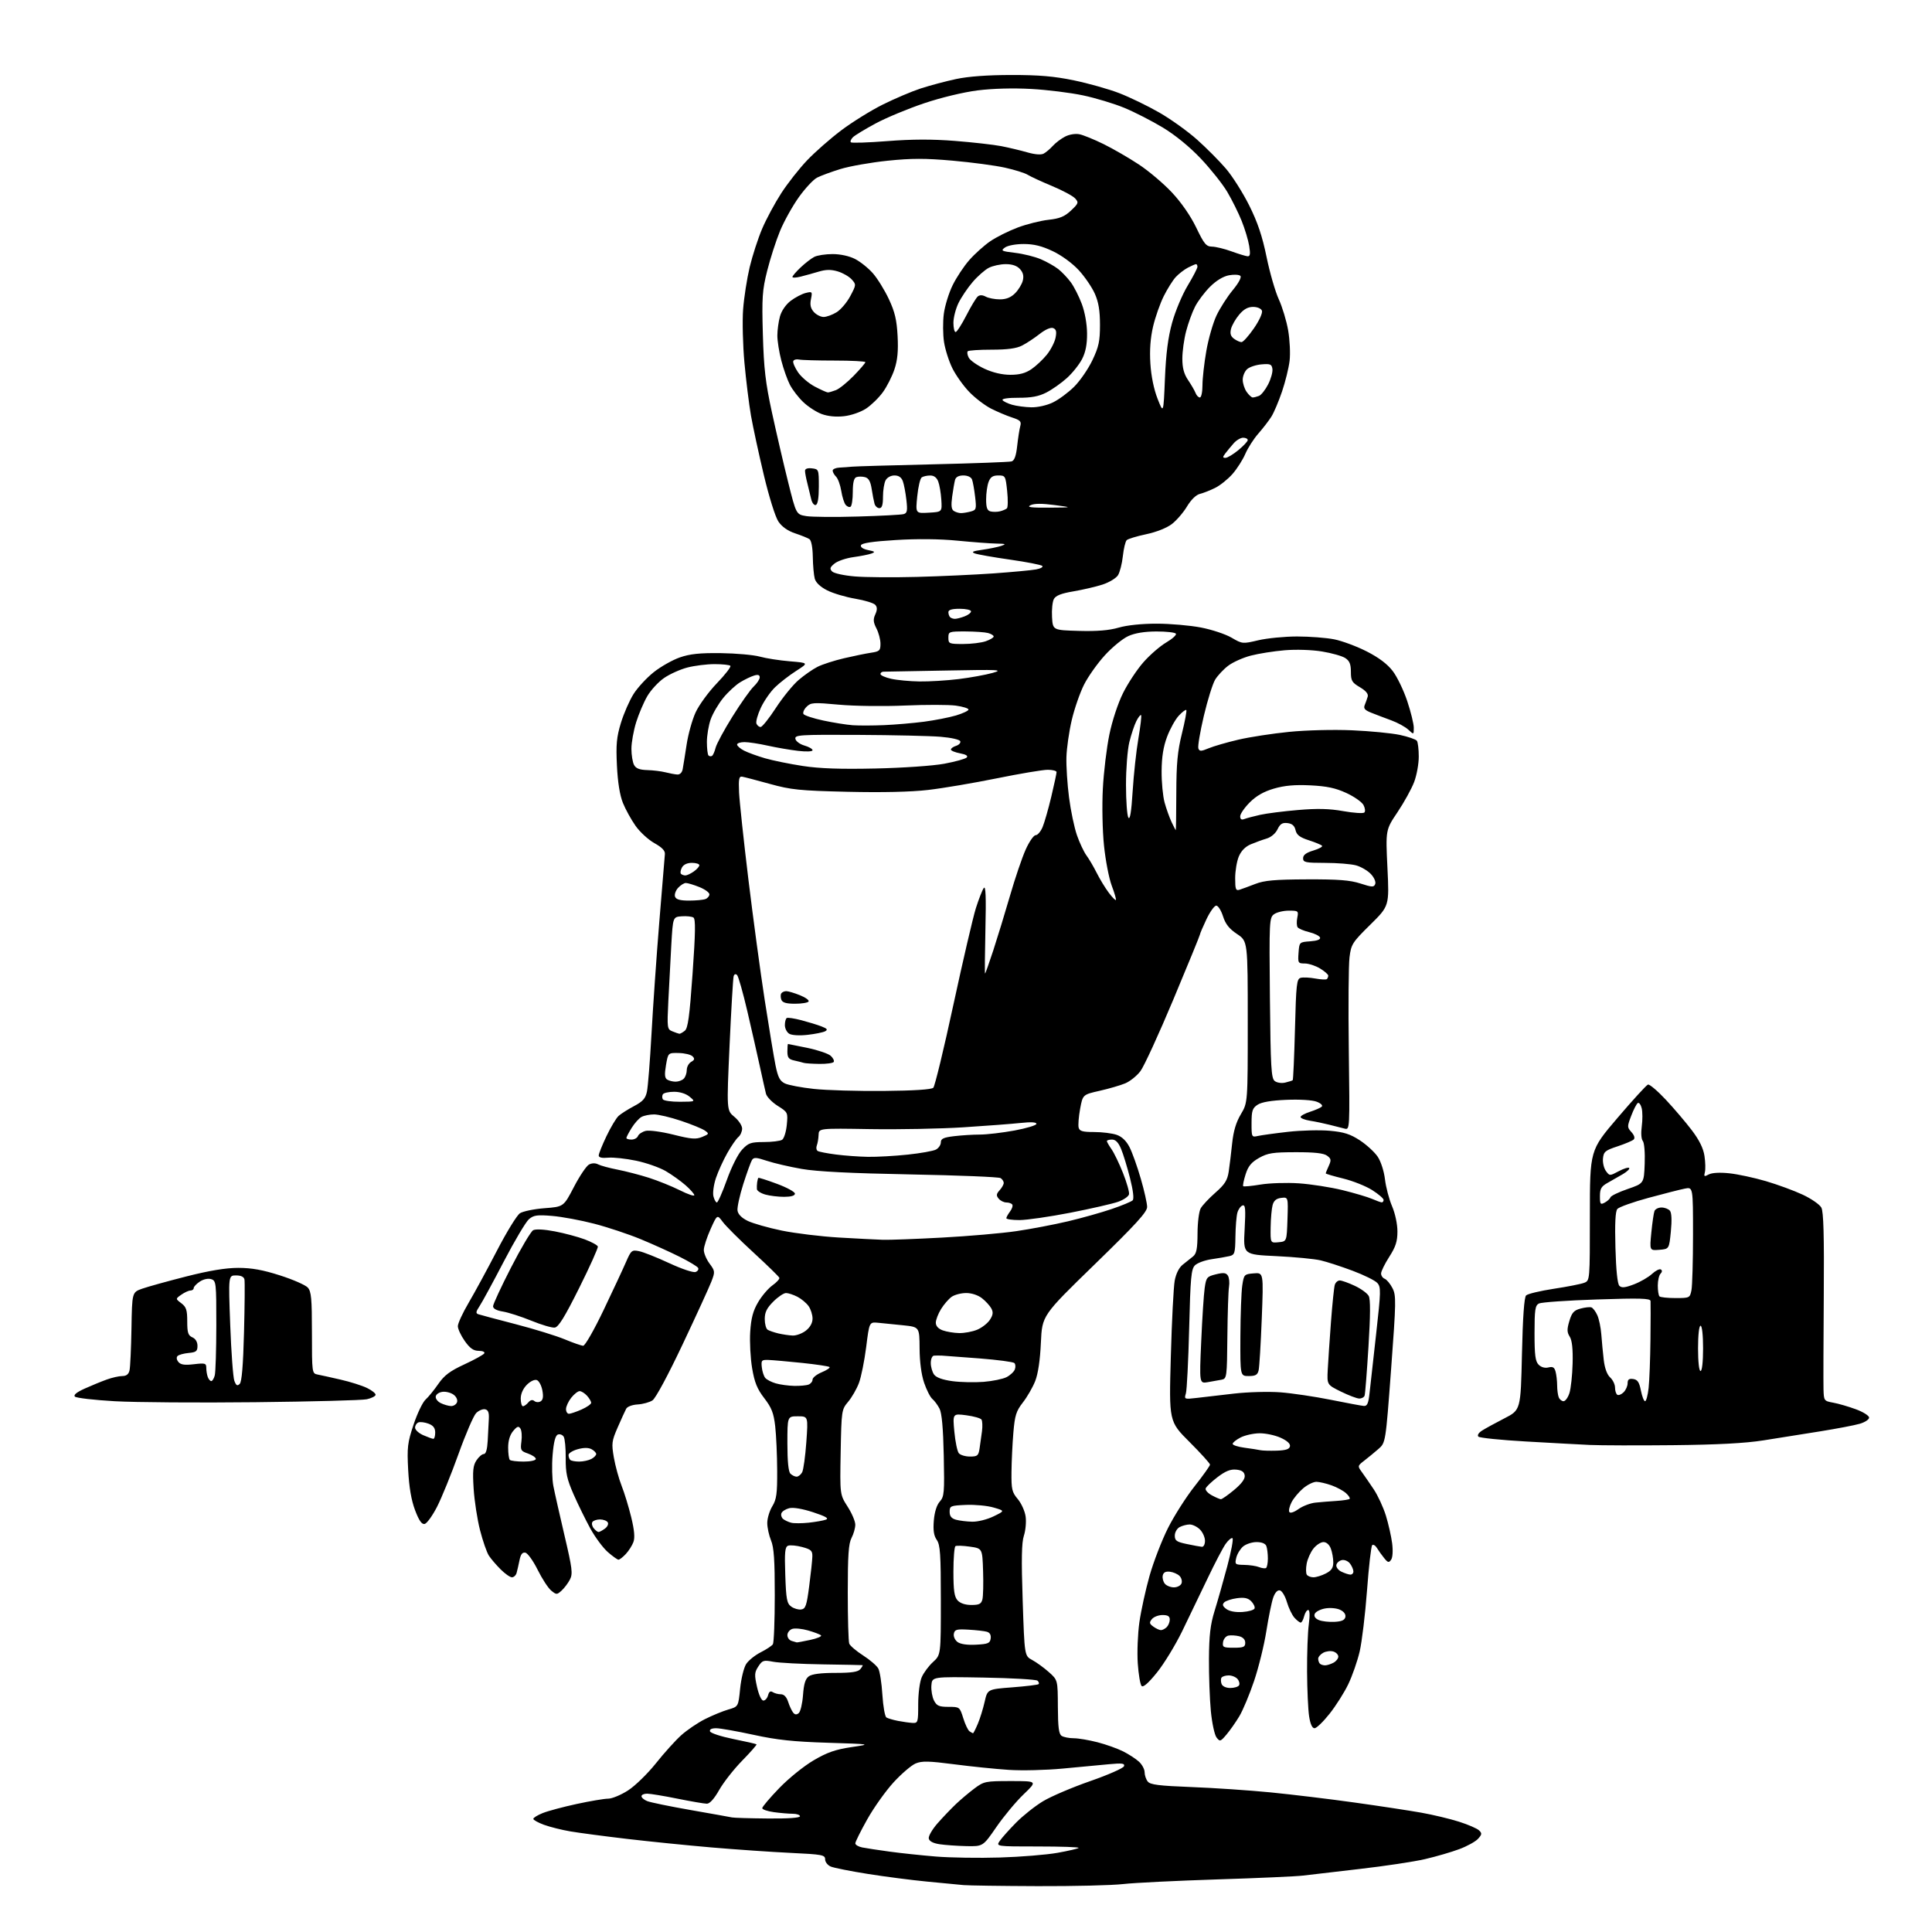 <?xml version="1.0" encoding="UTF-8" standalone="no"?>
<svg 
  version="1.1" 
  xmlns="http://www.w3.org/2000/svg" 
  xmlns:xlink="http://www.w3.org/1999/xlink" 
  xmlns:svg="http://www.w3.org/2000/svg"
  xmlns:rdf="http://www.w3.org/1999/02/22-rdf-syntax-ns#"
  xmlns:cc="http://creativecommons.org/ns#"
  xmlns:dc="http://purl.org/dc/elements/1.1/"
  viewBox="0 0 768 768"
  width="768"
  height="768"
>
<style>svg {background-color: white; }</style>"
<path stroke="none" fill="black" fill-rule="evenodd" d="M412.50,749.77C398.20,749.72 384.93,749.53 383.00,749.35C381.07,749.17 374.55,748.54 368.50,747.96C362.45,747.38 351.88,746.01 345.00,744.92C338.12,743.83 331.49,742.51 330.25,741.99C329.01,741.47 328.00,740.18 328.00,739.12C328.00,737.36 326.91,737.15 314.25,736.55C306.69,736.19 292.62,735.22 283.00,734.40C273.38,733.57 258.15,732.04 249.17,730.98C240.18,729.92 230.06,728.58 226.67,728.00C223.27,727.42 218.59,726.24 216.25,725.39C213.91,724.53 212.00,723.47 212.00,723.03C212.00,722.58 213.69,721.54 215.75,720.72C217.81,719.89 223.88,718.27 229.23,717.11C234.59,715.95 240.23,715.00 241.77,715.00C243.31,715.00 246.86,713.52 249.66,711.72C252.47,709.91 257.44,705.07 260.71,700.97C263.98,696.86 268.52,691.83 270.79,689.79C273.07,687.74 277.29,684.87 280.18,683.41C283.07,681.95 287.25,680.22 289.46,679.58C293.50,678.42 293.50,678.42 294.22,671.21C294.62,667.25 295.70,662.86 296.63,661.45C297.55,660.04 300.15,657.95 302.40,656.81C304.66,655.67 306.83,654.23 307.23,653.62C307.64,653.00 307.98,644.27 307.98,634.22C308.00,620.20 307.65,615.10 306.50,612.35C305.68,610.37 305.00,607.25 305.00,605.40C305.00,603.56 305.90,600.57 307.00,598.77C308.68,596.01 308.99,593.79 308.94,584.50C308.92,578.45 308.56,570.58 308.16,567.00C307.55,561.70 306.75,559.63 303.81,555.80C300.98,552.12 299.94,549.55 298.98,543.88C298.31,539.90 297.97,533.40 298.22,529.43C298.57,523.99 299.34,521.09 301.35,517.67C302.81,515.17 305.38,512.15 307.05,510.96C308.73,509.77 309.96,508.41 309.80,507.94C309.63,507.46 305.00,502.94 299.50,497.89C294.00,492.84 288.51,487.36 287.30,485.72C285.09,482.74 285.09,482.74 282.45,488.62C281.00,491.85 279.80,495.55 279.78,496.84C279.76,498.12 280.78,500.57 282.05,502.28C284.26,505.27 284.29,505.54 282.79,509.44C281.93,511.67 276.79,522.90 271.36,534.39C265.55,546.69 260.62,555.85 259.37,556.67C258.20,557.44 255.55,558.17 253.48,558.29C251.33,558.41 249.37,559.15 248.92,560.00C248.48,560.83 246.96,564.16 245.54,567.41C243.17,572.85 243.05,573.78 244.02,579.41C244.61,582.76 245.99,587.80 247.10,590.62C248.21,593.43 249.93,599.05 250.92,603.12C252.17,608.28 252.44,611.25 251.79,613.00C251.28,614.38 249.92,616.51 248.76,617.75C247.60,618.99 246.30,620.00 245.86,620.00C245.43,620.00 243.51,618.63 241.60,616.96C239.69,615.28 236.58,611.08 234.67,607.61C232.77,604.15 229.77,598.03 228.01,594.03C225.36,587.98 224.83,585.54 224.88,579.62C224.92,575.71 224.56,571.87 224.07,571.10C223.59,570.34 222.55,569.96 221.76,570.26C220.76,570.65 220.11,573.15 219.67,578.36C219.32,582.51 219.45,588.06 219.97,590.70C220.48,593.34 222.48,602.20 224.40,610.39C227.50,623.57 227.75,625.59 226.55,627.90C225.81,629.33 224.32,631.30 223.25,632.28C221.37,633.98 221.19,633.98 219.11,632.28C217.92,631.30 215.49,627.58 213.72,624.01C211.95,620.45 209.75,617.38 208.84,617.21C207.66,616.98 206.99,617.84 206.52,620.19C206.15,622.01 205.63,624.29 205.36,625.25C205.09,626.21 204.26,627.00 203.51,627.00C202.76,627.00 200.73,625.58 199.00,623.84C197.26,622.11 195.17,619.66 194.34,618.40C193.51,617.13 191.93,612.59 190.83,608.30C189.73,604.01 188.58,596.58 188.28,591.78C187.83,584.69 188.04,582.59 189.39,580.53C190.30,579.14 191.62,578.00 192.32,578.00C193.15,578.00 193.68,576.19 193.87,572.75C194.02,569.86 194.22,565.94 194.32,564.03C194.45,561.47 194.05,560.46 192.81,560.21C191.88,560.03 190.29,560.71 189.27,561.73C188.26,562.74 185.09,570.08 182.24,578.04C179.39,585.99 175.56,595.42 173.72,599.00C171.89,602.57 169.67,605.63 168.79,605.80C167.65,606.02 166.55,604.44 164.99,600.31C163.50,596.35 162.63,591.28 162.26,584.41C161.78,575.31 161.99,573.53 164.41,566.28C165.88,561.85 168.02,557.39 169.16,556.37C170.30,555.34 172.59,552.53 174.25,550.12C176.61,546.71 178.88,545.00 184.58,542.37C188.60,540.51 192.16,538.54 192.50,538.00C192.85,537.43 191.91,536.99 190.31,536.98C188.20,536.96 186.82,535.99 184.75,533.07C183.24,530.93 182.00,528.28 182.00,527.17C182.00,526.07 183.94,521.87 186.32,517.83C188.69,513.80 193.75,504.48 197.57,497.11C201.38,489.75 205.48,483.08 206.68,482.29C207.89,481.50 212.29,480.60 216.46,480.28C224.05,479.71 224.05,479.71 228.15,471.82C230.41,467.48 233.10,463.48 234.13,462.93C235.30,462.31 236.66,462.28 237.75,462.85C238.71,463.36 242.20,464.31 245.50,464.95C248.80,465.60 254.43,467.06 258.00,468.20C261.57,469.35 267.09,471.57 270.25,473.15C273.41,474.74 276.00,475.62 276.00,475.12C276.00,474.62 274.44,472.84 272.54,471.17C270.64,469.50 267.09,466.96 264.65,465.53C262.21,464.11 256.91,462.24 252.86,461.40C248.81,460.55 243.81,460.01 241.75,460.20C239.26,460.44 238.00,460.14 238.00,459.32C238.00,458.64 239.39,455.18 241.09,451.62C242.79,448.06 244.96,444.44 245.90,443.59C246.85,442.73 249.60,440.99 252.03,439.70C255.53,437.85 256.60,436.66 257.17,433.93C257.57,432.05 258.39,421.73 258.98,411.00C259.57,400.27 260.96,380.25 262.08,366.50C263.19,352.75 264.19,340.62 264.30,339.55C264.44,338.18 263.19,336.87 260.13,335.16C257.73,333.82 254.35,330.72 252.64,328.28C250.92,325.85 248.66,321.75 247.62,319.18C246.39,316.13 245.56,310.97 245.24,304.35C244.83,295.93 245.10,293.02 246.83,287.35C247.98,283.58 250.25,278.40 251.88,275.83C253.52,273.26 257.13,269.37 259.91,267.17C262.69,264.97 267.33,262.35 270.23,261.34C274.24,259.94 278.14,259.53 286.50,259.63C292.55,259.71 299.52,260.33 302.00,261.01C304.48,261.70 309.87,262.54 313.99,262.88C321.48,263.50 321.48,263.50 316.48,266.70C313.73,268.46 309.96,271.38 308.09,273.20C306.22,275.01 303.68,278.69 302.43,281.38C301.18,284.06 300.40,286.87 300.69,287.63C300.98,288.38 301.73,288.99 302.36,288.99C302.99,288.98 305.71,285.58 308.41,281.43C311.11,277.28 315.16,272.29 317.41,270.35C319.66,268.41 323.07,266.03 325.00,265.06C326.93,264.09 331.65,262.57 335.50,261.67C339.35,260.77 344.19,259.78 346.25,259.47C349.63,258.97 350.00,258.61 350.00,255.91C350.00,254.25 349.28,251.51 348.40,249.81C347.14,247.36 347.04,246.21 347.93,244.25C348.74,242.47 348.76,241.41 347.97,240.47C347.38,239.75 343.78,238.64 339.99,238.00C336.19,237.36 331.16,235.86 328.81,234.67C326.08,233.28 324.30,231.60 323.87,230.00C323.50,228.62 323.15,224.71 323.10,221.31C323.04,217.60 322.50,214.79 321.76,214.31C321.08,213.86 318.51,212.82 316.04,212.00C313.11,211.02 310.82,209.39 309.42,207.31C308.20,205.49 305.70,197.50 303.63,188.81C301.62,180.39 299.33,169.78 298.53,165.24C297.74,160.69 296.57,151.24 295.93,144.24C295.29,137.23 295.05,127.67 295.40,122.98C295.75,118.30 296.93,110.74 298.01,106.19C299.10,101.64 301.33,94.77 302.96,90.94C304.59,87.10 308.01,80.75 310.55,76.82C313.09,72.89 317.72,67.00 320.84,63.73C323.95,60.46 330.05,55.10 334.39,51.83C338.74,48.55 346.16,43.94 350.89,41.58C355.63,39.22 362.43,36.33 366.00,35.16C369.57,34.00 375.88,32.32 380.00,31.43C384.91,30.38 392.50,29.82 402.00,29.81C413.01,29.80 419.01,30.31 426.92,31.95C432.65,33.14 440.75,35.42 444.92,37.03C449.09,38.64 456.24,42.10 460.82,44.73C465.39,47.35 472.16,52.20 475.85,55.50C479.55,58.80 484.70,63.98 487.29,67.00C489.89,70.03 494.06,76.62 496.58,81.66C499.93,88.38 501.77,93.83 503.48,102.16C504.76,108.40 506.95,115.97 508.35,119.00C509.74,122.03 511.42,127.59 512.07,131.37C512.72,135.15 512.97,140.56 512.64,143.39C512.31,146.23 510.95,151.74 509.62,155.66C508.29,159.57 506.39,164.06 505.39,165.63C504.40,167.21 502.08,170.22 500.23,172.33C498.37,174.44 496.04,178.08 495.03,180.43C494.02,182.78 491.73,186.37 489.94,188.41C488.15,190.45 485.07,192.93 483.09,193.92C481.12,194.91 478.38,195.99 477.00,196.32C475.46,196.69 473.48,198.63 471.85,201.33C470.40,203.76 467.67,206.91 465.79,208.35C463.76,209.89 459.61,211.53 455.59,212.37C451.86,213.16 448.39,214.21 447.87,214.73C447.36,215.24 446.68,218.09 446.35,221.08C446.03,224.06 445.16,227.47 444.42,228.66C443.68,229.84 440.92,231.51 438.29,232.37C435.65,233.22 430.45,234.44 426.73,235.07C421.84,235.89 419.67,236.75 418.93,238.14C418.36,239.19 418.03,242.41 418.20,245.28C418.50,250.50 418.50,250.50 428.87,250.79C436.12,250.99 440.88,250.60 444.69,249.49C448.03,248.52 453.91,247.91 459.82,247.92C465.15,247.92 473.04,248.61 477.37,249.44C481.70,250.27 487.18,252.09 489.55,253.48C493.81,255.97 493.96,255.99 500.18,254.52C503.66,253.70 510.59,253.02 515.58,253.01C520.58,253.01 527.25,253.52 530.40,254.15C533.55,254.78 539.36,256.95 543.31,258.96C548.10,261.40 551.54,263.99 553.64,266.76C555.38,269.03 557.97,274.41 559.40,278.70C560.83,282.99 562.00,287.76 562.00,289.29C562.00,292.08 562.00,292.08 559.83,290.06C558.64,288.95 555.60,287.28 553.08,286.36C550.56,285.43 546.99,284.08 545.14,283.34C542.53,282.31 541.94,281.62 542.50,280.26C542.90,279.29 543.44,277.78 543.69,276.90C544.00,275.84 542.93,274.56 540.58,273.18C537.42,271.32 537.00,270.60 537.00,267.06C537.00,264.00 536.47,262.70 534.75,261.58C533.51,260.77 529.35,259.60 525.50,258.97C521.45,258.31 515.20,258.11 510.67,258.49C506.36,258.85 500.30,259.81 497.21,260.62C494.11,261.42 490.06,263.24 488.20,264.66C486.35,266.07 484.03,268.55 483.04,270.17C482.06,271.79 480.03,278.28 478.54,284.60C477.05,290.93 476.07,296.74 476.37,297.52C476.83,298.73 477.42,298.72 480.49,297.44C482.45,296.62 487.76,295.09 492.28,294.03C496.80,292.98 505.88,291.58 512.45,290.93C519.24,290.25 530.02,289.98 537.45,290.30C544.63,290.61 553.20,291.44 556.50,292.15C559.80,292.86 562.83,293.91 563.23,294.47C563.64,295.04 563.98,297.86 563.98,300.74C563.99,303.62 563.16,308.18 562.14,310.88C561.11,313.57 558.15,318.95 555.54,322.84C550.80,329.89 550.80,329.89 551.53,345.01C552.26,360.13 552.26,360.13 544.70,367.59C537.54,374.65 537.10,375.35 536.45,380.57C536.07,383.60 535.94,400.27 536.17,417.62C536.57,448.94 536.56,449.15 534.54,448.65C533.42,448.37 530.70,447.69 528.50,447.12C526.30,446.56 522.81,445.83 520.75,445.51C518.69,445.18 517.00,444.51 517.00,444.03C517.00,443.55 518.69,442.62 520.75,441.96C522.81,441.30 524.91,440.38 525.41,439.92C525.94,439.43 525.08,438.59 523.41,437.95C521.71,437.29 516.72,436.98 511.38,437.20C505.30,437.45 501.47,438.11 499.89,439.16C497.86,440.50 497.52,441.55 497.51,446.43C497.50,452.00 497.56,452.12 500.00,451.57C501.38,451.26 506.77,450.51 512.00,449.92C517.23,449.33 524.71,449.14 528.62,449.50C534.27,450.01 536.75,450.81 540.59,453.32C543.25,455.07 546.43,457.99 547.65,459.80C548.92,461.68 550.16,465.55 550.55,468.80C550.92,471.94 552.19,476.75 553.37,479.50C554.60,482.39 555.50,486.62 555.50,489.52C555.50,493.48 554.81,495.62 552.25,499.61C550.46,502.40 549.00,505.38 549.00,506.23C549.00,507.09 549.65,508.04 550.45,508.34C551.24,508.65 552.63,510.31 553.52,512.04C555.03,514.96 554.99,517.24 552.98,544.34C550.81,573.50 550.81,573.50 547.94,576.00C546.36,577.38 543.83,579.45 542.32,580.62C539.65,582.68 539.63,582.80 541.32,585.12C542.27,586.43 544.41,589.52 546.06,592.00C547.72,594.48 549.90,599.20 550.92,602.50C551.93,605.80 553.05,610.75 553.40,613.50C553.77,616.43 553.61,619.12 553.00,620.00C552.10,621.29 551.72,621.21 550.23,619.37C549.28,618.20 547.99,616.40 547.37,615.37C546.74,614.34 545.89,613.83 545.47,614.23C545.04,614.64 544.12,622.74 543.41,632.23C542.70,641.73 541.38,652.65 540.49,656.50C539.59,660.35 537.55,666.20 535.96,669.50C534.38,672.80 531.03,678.09 528.52,681.25C526.02,684.41 523.33,687.00 522.55,687.00C521.62,687.00 520.87,685.35 520.39,682.25C519.99,679.64 519.62,671.65 519.58,664.50C519.54,657.35 519.84,648.91 520.26,645.75C520.74,642.11 520.65,640.00 520.03,640.00C519.48,640.00 518.76,641.12 518.41,642.50C518.07,643.88 517.45,645.00 517.05,645.00C516.64,645.00 515.53,644.14 514.57,643.08C513.62,642.03 512.26,639.21 511.56,636.83C510.86,634.45 509.60,632.36 508.76,632.20C507.80,632.01 506.81,633.10 506.11,635.11C505.49,636.88 504.27,642.87 503.39,648.41C502.52,653.96 500.32,662.88 498.51,668.23C496.70,673.58 494.07,679.88 492.66,682.23C491.25,684.58 488.96,687.85 487.56,689.50C485.14,692.35 484.94,692.41 483.59,690.67C482.81,689.67 481.79,684.94 481.33,680.17C480.88,675.40 480.54,666.07 480.58,659.42C480.64,650.07 481.14,645.79 482.80,640.42C483.98,636.62 486.25,628.65 487.83,622.72C489.42,616.79 490.36,611.73 489.93,611.46C489.50,611.19 488.27,612.22 487.20,613.74C486.13,615.26 482.89,621.45 480.01,627.50C477.13,633.55 472.58,643.00 469.90,648.50C467.21,654.00 462.72,661.36 459.91,664.85C456.55,669.01 454.46,670.86 453.81,670.21C453.27,669.67 452.58,665.63 452.28,661.24C451.98,656.85 452.27,649.49 452.92,644.88C453.58,640.27 455.40,631.95 456.97,626.39C458.55,620.83 461.85,612.28 464.31,607.39C466.78,602.50 471.54,595.02 474.90,590.78C478.25,586.53 481.00,582.67 481.00,582.21C481.00,581.74 477.33,577.69 472.85,573.21C464.69,565.06 464.69,565.06 465.42,539.28C465.81,525.10 466.51,511.49 466.97,509.04C467.50,506.25 468.69,503.88 470.15,502.73C471.44,501.72 473.29,500.25 474.25,499.46C475.64,498.32 476.01,496.41 476.04,490.26C476.05,485.99 476.62,481.53 477.29,480.34C477.95,479.15 480.59,476.34 483.14,474.10C486.88,470.82 487.91,469.18 488.43,465.76C488.78,463.42 489.40,458.35 489.80,454.50C490.31,449.62 491.36,446.11 493.27,442.91C496.00,438.32 496.00,438.32 496.00,406.23C496.00,374.13 496.00,374.13 491.75,371.29C488.62,369.20 487.14,367.33 486.16,364.22C485.42,361.90 484.21,360.00 483.48,360.00C482.74,360.00 480.99,362.45 479.57,365.44C478.16,368.43 477.00,371.14 477.00,371.47C477.00,371.80 472.25,383.40 466.45,397.25C460.65,411.10 454.75,423.96 453.32,425.82C451.90,427.69 449.19,429.86 447.29,430.65C445.40,431.44 440.83,432.77 437.13,433.61C430.41,435.13 430.41,435.13 429.36,440.81C428.79,443.94 428.53,447.29 428.78,448.25C429.14,449.66 430.35,450.00 434.97,450.00C438.12,450.00 442.13,450.50 443.89,451.11C446.00,451.85 447.73,453.51 449.02,456.04C450.09,458.14 452.10,463.76 453.48,468.54C454.87,473.32 456.00,478.37 456.00,479.78C456.00,481.79 451.56,486.66 435.13,502.63C414.26,522.92 414.26,522.92 413.77,533.71C413.46,540.67 412.65,546.10 411.51,549.00C410.53,551.48 408.33,555.30 406.61,557.50C403.94,560.94 403.41,562.62 402.83,569.50C402.46,573.90 402.12,580.95 402.08,585.17C402.01,592.04 402.27,593.17 404.60,595.93C406.02,597.63 407.43,600.76 407.71,602.89C408.00,605.02 407.68,608.43 407.01,610.46C406.11,613.20 405.98,619.84 406.53,636.20C407.26,658.24 407.26,658.24 410.31,659.87C411.98,660.77 414.95,662.92 416.91,664.66C420.47,667.82 420.47,667.82 420.52,678.47C420.56,686.70 420.90,689.32 422.03,690.04C422.84,690.55 425.01,690.98 426.86,690.98C428.70,690.99 432.95,691.71 436.30,692.58C439.64,693.44 444.21,695.07 446.44,696.19C448.67,697.31 451.51,699.15 452.75,700.29C453.99,701.42 455.00,703.31 455.00,704.48C455.00,705.66 455.56,707.33 456.25,708.19C457.25,709.45 460.67,709.88 473.57,710.38C482.40,710.71 496.58,711.67 505.07,712.50C513.56,713.34 528.60,715.15 538.50,716.54C548.40,717.92 560.33,719.74 565.00,720.57C569.67,721.40 576.42,723.02 580.00,724.16C583.58,725.30 587.14,726.84 587.93,727.59C589.17,728.76 589.12,729.21 587.55,730.95C586.55,732.05 583.21,733.90 580.12,735.05C577.04,736.21 570.92,737.99 566.51,739.02C562.10,740.05 550.40,741.81 540.50,742.94C530.60,744.07 520.48,745.25 518.00,745.57C515.52,745.89 500.23,746.58 484.00,747.09C467.77,747.61 450.90,748.44 446.50,748.94C442.10,749.45 426.80,749.82 412.50,749.77zM397.50,738.39C405.75,738.14 416.03,737.30 420.35,736.53C424.67,735.76 428.46,734.88 428.77,734.57C429.08,734.25 421.81,734.00 412.61,734.00C395.89,734.00 395.89,734.00 397.45,731.75C398.30,730.51 401.22,727.25 403.93,724.50C406.65,721.75 411.44,717.94 414.60,716.03C417.75,714.12 426.19,710.52 433.34,708.03C440.50,705.54 446.56,702.87 446.81,702.10C447.18,700.96 446.08,700.81 440.88,701.30C437.37,701.62 429.10,702.40 422.50,703.03C415.90,703.66 406.23,703.90 401.00,703.55C395.77,703.21 386.00,702.21 379.28,701.33C369.22,700.02 366.51,699.96 363.99,701.00C362.31,701.70 358.36,705.08 355.21,708.51C352.07,711.94 347.36,718.55 344.75,723.21C342.14,727.86 340.00,732.16 340.00,732.76C340.00,733.35 341.24,734.09 342.75,734.39C344.26,734.69 349.10,735.43 353.50,736.03C357.90,736.64 366.23,737.52 372.00,738.00C377.77,738.47 389.25,738.65 397.50,738.39zM384.13,733.86C380.48,733.78 375.70,733.44 373.51,733.11C370.88,732.71 369.41,731.92 369.20,730.82C369.02,729.89 370.59,727.19 372.67,724.82C374.76,722.44 378.05,719.00 379.98,717.16C381.92,715.32 385.26,712.51 387.40,710.91C391.13,708.13 391.76,708.00 401.85,708.00C412.40,708.00 412.40,708.00 406.92,713.25C403.90,716.14 399.03,721.99 396.09,726.25C390.75,734.00 390.75,734.00 384.13,733.86zM305.25,722.88C313.16,722.96 318.00,722.62 318.00,722.00C318.00,721.45 316.71,721.00 315.14,721.00C313.57,721.00 310.19,720.71 307.64,720.36C305.09,720.01 303.00,719.30 303.00,718.77C303.00,718.24 306.04,714.66 309.75,710.81C313.49,706.93 319.59,702.00 323.43,699.76C328.83,696.59 332.12,695.45 338.43,694.51C346.50,693.32 346.50,693.32 329.00,692.77C315.38,692.35 308.84,691.65 299.52,689.61C292.93,688.18 286.26,687.00 284.69,687.00C282.85,687.00 281.98,687.45 282.24,688.25C282.46,688.94 286.64,690.30 291.53,691.29C296.41,692.27 300.55,693.22 300.73,693.40C300.91,693.58 298.34,696.51 295.02,699.90C291.69,703.30 287.59,708.54 285.89,711.54C283.94,715.00 282.15,717.00 281.00,717.00C280.01,717.00 274.76,716.10 269.35,715.01C263.93,713.91 258.49,713.01 257.25,713.01C256.01,713.00 255.00,713.46 255.00,714.02C255.00,714.58 256.01,715.46 257.25,715.96C258.49,716.47 266.25,718.07 274.50,719.51C282.75,720.96 290.18,722.28 291.00,722.46C291.82,722.63 298.24,722.82 305.25,722.88zM386.80,688.98C386.97,688.99 387.82,687.31 388.69,685.25C389.57,683.19 390.79,679.25 391.41,676.50C392.54,671.50 392.54,671.50 402.45,670.74C407.90,670.32 412.58,669.75 412.86,669.47C413.14,669.19 412.95,668.58 412.43,668.10C411.92,667.62 402.27,667.06 391.00,666.86C370.50,666.50 370.50,666.50 370.24,670.00C370.10,671.92 370.57,674.62 371.28,676.00C372.37,678.10 373.30,678.50 377.04,678.50C381.45,678.50 381.52,678.55 382.91,683.00C383.68,685.48 384.80,687.83 385.41,688.23C386.01,688.64 386.64,688.98 386.80,688.98zM362.75,684.89C364.89,684.99 365.00,684.65 365.00,677.47C365.00,673.22 365.61,668.53 366.40,666.72C367.17,664.95 369.19,662.22 370.90,660.67C374.00,657.83 374.00,657.83 374.00,636.14C374.00,617.78 373.75,614.09 372.38,612.14C371.21,610.46 370.89,608.36 371.21,604.43C371.50,601.02 372.37,598.25 373.58,596.90C375.34,594.95 375.47,593.42 375.16,578.66C374.93,567.73 374.39,561.71 373.47,559.95C372.74,558.52 371.45,556.79 370.62,556.10C369.79,555.41 368.32,552.52 367.35,549.67C366.25,546.41 365.58,541.36 365.55,536.00C365.50,527.50 365.50,527.50 359.00,526.82C355.43,526.45 350.94,526.00 349.04,525.82C345.57,525.50 345.57,525.50 344.32,535.50C343.62,541.00 342.32,547.43 341.43,549.79C340.54,552.15 338.61,555.50 337.15,557.23C334.55,560.32 334.49,560.66 334.18,577.25C333.87,594.12 333.87,594.12 336.93,598.90C338.62,601.52 340.00,604.76 339.99,606.09C339.99,607.41 339.32,609.79 338.49,611.36C337.32,613.61 337.00,618.30 337.00,633.03C337.00,643.37 337.26,652.53 337.59,653.37C337.91,654.22 340.40,656.33 343.12,658.08C345.84,659.82 348.55,662.16 349.15,663.28C349.75,664.40 350.48,669.09 350.76,673.69C351.05,678.29 351.77,682.36 352.36,682.72C352.95,683.09 355.02,683.70 356.97,684.08C358.91,684.46 361.51,684.82 362.75,684.89zM317.51,680.99C318.20,680.42 318.96,677.20 319.21,673.84C319.53,669.38 320.15,667.36 321.51,666.37C322.75,665.46 326.31,665.00 332.07,665.00C338.57,665.00 341.07,664.62 342.00,663.50C342.68,662.67 343.08,661.96 342.87,661.92C342.67,661.88 335.52,661.74 327.00,661.61C318.48,661.48 309.63,661.01 307.35,660.57C303.54,659.84 303.05,659.99 301.45,662.44C299.91,664.79 299.85,665.74 300.92,670.55C301.64,673.76 302.68,676.00 303.46,676.00C304.18,676.00 305.01,675.05 305.32,673.90C305.70,672.45 306.27,672.06 307.18,672.65C307.91,673.12 309.36,673.50 310.41,673.50C311.65,673.50 312.66,674.55 313.30,676.50C313.83,678.15 314.72,680.07 315.27,680.76C315.97,681.65 316.64,681.72 317.51,680.99zM489.05,671.00C490.61,671.00 492.17,670.53 492.53,669.96C492.88,669.38 492.63,668.26 491.96,667.46C491.30,666.66 489.71,666.00 488.44,666.00C487.16,666.00 485.87,666.41 485.56,666.91C485.25,667.41 485.27,668.54 485.60,669.41C485.96,670.35 487.38,671.00 489.05,671.00zM526.73,662.00C527.50,662.00 529.00,661.53 530.07,660.96C531.13,660.40 532.00,659.30 532.00,658.53C532.00,657.76 531.12,656.85 530.04,656.51C528.96,656.17 527.16,656.38 526.04,656.98C524.92,657.58 524.00,658.65 524.00,659.37C524.00,660.08 524.30,660.97 524.67,661.33C525.03,661.70 525.96,662.00 526.73,662.00zM490.43,655.00C494.32,655.00 495.00,654.70 495.00,653.02C495.00,651.76 494.12,650.82 492.58,650.43C491.25,650.10 489.34,649.98 488.33,650.17C487.32,650.36 486.36,651.53 486.18,652.76C485.89,654.80 486.27,655.00 490.43,655.00zM388.00,653.79C392.77,653.54 393.54,653.21 393.81,651.34C394.01,649.93 393.48,648.99 392.31,648.65C391.31,648.36 388.04,647.99 385.02,647.82C380.27,647.54 379.50,647.76 379.17,649.43C378.95,650.52 379.60,651.96 380.64,652.73C381.82,653.59 384.52,653.98 388.00,653.79zM316.70,652.88C316.81,652.95 319.22,652.50 322.05,651.90C324.88,651.29 326.81,650.47 326.35,650.07C325.88,649.66 323.57,648.79 321.21,648.12C318.84,647.44 316.03,647.17 314.96,647.51C313.88,647.86 313.00,648.97 313.00,649.99C313.00,651.02 313.79,652.06 314.75,652.31C315.71,652.56 316.59,652.82 316.70,652.88zM461.49,648.00C462.10,648.00 463.14,647.46 463.80,646.80C464.46,646.14 465.00,644.79 465.00,643.80C465.00,642.48 464.23,642.00 462.12,642.00C460.54,642.00 458.64,642.72 457.91,643.61C456.78,644.97 456.86,645.43 458.48,646.61C459.53,647.37 460.88,648.00 461.49,648.00zM530.49,644.71C533.38,644.56 534.57,644.02 534.81,642.76C535.02,641.68 534.20,640.59 532.65,639.89C531.25,639.25 528.63,639.03 526.67,639.40C524.76,639.76 522.93,640.73 522.61,641.57C522.24,642.53 522.85,643.41 524.27,644.00C525.49,644.51 528.30,644.83 530.49,644.71zM493.92,640.79C496.35,640.63 498.51,639.99 498.72,639.37C498.92,638.74 498.31,637.46 497.37,636.51C496.09,635.23 494.62,634.92 491.70,635.31C489.53,635.60 487.25,636.36 486.63,636.99C485.79,637.84 486.01,638.51 487.50,639.61C488.74,640.53 491.18,640.98 493.92,640.79zM318.49,639.79C320.23,639.54 320.66,638.28 321.67,630.50C322.32,625.55 322.88,620.28 322.92,618.79C322.99,616.44 322.45,615.93 318.90,614.97C316.64,614.36 314.11,614.13 313.28,614.44C312.04,614.92 311.84,616.92 312.16,626.11C312.49,635.73 312.80,637.38 314.51,638.63C315.60,639.43 317.39,639.95 318.49,639.79zM386.14,638.00C389.27,638.00 390.06,637.59 390.53,635.75C390.83,634.51 390.96,629.45 390.79,624.51C390.50,615.52 390.50,615.52 385.56,614.82C382.85,614.43 380.26,614.34 379.81,614.62C379.37,614.89 379.00,619.44 379.00,624.73C379.00,632.27 379.36,634.74 380.65,636.17C381.71,637.34 383.70,638.00 386.14,638.00zM466.65,631.00C467.98,631.00 469.34,630.29 469.67,629.42C470.00,628.55 469.65,627.22 468.88,626.45C468.12,625.69 466.39,624.94 465.04,624.78C463.34,624.59 462.47,625.05 462.21,626.30C462.00,627.29 462.38,628.75 463.04,629.55C463.70,630.35 465.33,631.00 466.65,631.00zM522.11,627.00C523.20,627.00 525.43,626.31 527.05,625.47C529.29,624.32 530.00,623.25 530.00,621.04C530.00,619.44 529.56,616.98 529.02,615.57C528.44,614.02 527.27,613.00 526.10,613.00C525.02,613.00 523.22,614.17 522.10,615.60C520.97,617.03 519.77,619.70 519.43,621.54C519.08,623.37 519.10,625.35 519.46,625.94C519.82,626.52 521.01,627.00 522.11,627.00zM536.75,625.93C537.44,625.97 538.00,625.41 538.00,624.69C538.00,623.97 537.41,622.57 536.68,621.58C535.96,620.59 534.50,619.95 533.45,620.15C532.39,620.36 531.39,621.23 531.22,622.09C531.06,622.95 531.95,624.15 533.21,624.76C534.47,625.37 536.06,625.90 536.75,625.93zM503.25,623.32C503.66,623.08 504.00,621.37 504.00,619.52C504.00,617.68 503.73,615.45 503.39,614.58C503.01,613.58 501.57,613.00 499.50,613.00C497.70,613.00 495.29,613.79 494.15,614.75C493.02,615.71 491.79,617.74 491.43,619.25C490.81,621.88 490.95,622.00 494.64,622.07C496.76,622.11 499.40,622.50 500.50,622.95C501.60,623.39 502.84,623.55 503.25,623.32zM477.75,614.88C478.45,614.95 479.00,613.90 479.00,612.50C479.00,611.12 478.10,609.10 477.00,608.00C475.90,606.90 474.07,606.00 472.93,606.00C471.80,606.00 470.00,606.47 468.93,607.04C467.86,607.61 467.00,609.12 467.00,610.43C467.00,612.43 467.71,612.93 471.75,613.77C474.36,614.32 477.06,614.82 477.75,614.88zM237.93,609.00C238.31,609.00 239.45,608.39 240.46,607.65C241.48,606.91 241.99,605.79 241.59,605.15C241.20,604.52 239.81,604.00 238.50,604.00C237.19,604.00 235.83,604.47 235.47,605.04C235.12,605.62 235.37,606.74 236.04,607.54C236.70,608.34 237.55,609.00 237.93,609.00zM321.50,605.29C324.25,604.99 327.32,604.45 328.32,604.08C329.62,603.59 328.20,602.78 323.23,601.14C318.96,599.75 315.33,599.13 313.73,599.53C312.31,599.89 310.91,600.78 310.63,601.52C310.35,602.25 310.65,603.29 311.31,603.82C311.96,604.35 313.40,605.02 314.50,605.31C315.60,605.59 318.75,605.58 321.50,605.29zM386.43,604.90C388.64,604.96 392.38,604.03 394.93,602.79C399.49,600.58 399.49,600.58 394.99,599.27C392.52,598.54 387.57,598.07 384.00,598.22C377.84,598.49 377.50,598.63 377.50,600.95C377.50,602.72 378.20,603.60 380.00,604.11C381.38,604.49 384.27,604.85 386.43,604.90zM516.18,599.87C517.86,598.68 520.86,597.53 522.86,597.32C524.86,597.11 528.64,596.80 531.24,596.64C533.85,596.48 536.22,596.11 536.50,595.83C536.78,595.55 536.14,594.53 535.07,593.57C534.01,592.60 531.42,591.20 529.32,590.45C527.22,589.70 524.52,589.07 523.33,589.04C522.13,589.02 519.75,590.18 518.04,591.62C516.33,593.06 514.25,595.55 513.42,597.15C512.60,598.75 512.19,600.50 512.53,601.05C512.89,601.63 514.39,601.15 516.18,599.87zM485.31,595.96C485.75,595.98 488.13,594.32 490.60,592.26C493.62,589.73 494.98,587.86 494.79,586.51C494.58,585.07 493.61,584.41 491.40,584.20C489.12,583.98 487.14,584.78 483.97,587.20C481.60,589.01 479.48,591.03 479.27,591.69C479.05,592.34 480.14,593.56 481.69,594.40C483.23,595.23 484.86,595.94 485.31,595.96zM316.66,587.00C317.36,587.00 318.35,586.21 318.87,585.25C319.38,584.29 320.13,578.89 320.53,573.25C321.26,563.00 321.26,563.00 317.13,563.00C313.00,563.00 313.00,563.00 313.00,573.80C313.00,580.87 313.41,585.01 314.20,585.80C314.86,586.46 315.97,587.00 316.66,587.00zM208.17,581.00C210.88,581.00 213.00,580.54 213.00,579.95C213.00,579.37 211.60,578.41 209.89,577.81C207.00,576.81 206.81,576.45 207.27,572.99C207.55,570.94 207.37,568.63 206.87,567.88C206.14,566.77 205.57,566.96 203.98,568.86C202.69,570.40 202.00,572.70 202.00,575.44C202.00,577.77 202.30,579.97 202.67,580.33C203.03,580.70 205.51,581.00 208.17,581.00zM230.23,581.00C231.83,581.00 234.00,580.53 235.07,579.96C236.13,579.40 237.00,578.51 237.00,578.00C237.00,577.49 236.16,576.62 235.14,576.08C233.91,575.42 232.06,575.42 229.64,576.09C227.64,576.64 226.00,577.67 226.00,578.38C226.00,579.09 226.30,579.97 226.67,580.33C227.03,580.70 228.64,581.00 230.23,581.00zM385.58,579.00C388.57,579.00 388.96,578.67 389.40,575.75C389.67,573.96 390.10,570.89 390.36,568.91C390.61,566.94 390.52,564.87 390.16,564.31C389.80,563.75 387.07,562.98 384.10,562.59C378.70,561.89 378.70,561.89 379.37,569.12C379.74,573.10 380.54,576.95 381.15,577.68C381.75,578.40 383.74,579.00 385.58,579.00zM507.49,576.66C511.16,576.54 512.56,576.08 512.78,574.92C512.98,573.90 511.65,572.69 509.03,571.51C506.80,570.51 503.01,569.71 500.61,569.75C498.22,569.79 494.85,570.54 493.13,571.43C491.41,572.32 490.00,573.46 490.00,573.96C490.00,574.47 492.14,575.16 494.75,575.50C497.36,575.85 500.18,576.28 501.00,576.47C501.82,576.66 504.75,576.74 507.49,576.66zM665.00,574.48C650.98,574.62 636.12,574.58 632.00,574.39C627.88,574.20 616.42,573.58 606.55,573.01C596.67,572.45 588.18,571.58 587.69,571.09C587.15,570.55 587.74,569.57 589.14,568.68C590.44,567.85 594.42,565.67 598.00,563.83C604.50,560.50 604.50,560.50 605.00,538.30C605.33,523.57 605.89,515.71 606.65,514.95C607.28,514.32 612.23,513.14 617.65,512.31C623.07,511.49 628.51,510.42 629.75,509.93C632.00,509.04 632.00,509.04 632.00,483.15C632.00,457.25 632.00,457.25 642.99,444.38C649.03,437.30 654.48,431.34 655.09,431.14C655.71,430.93 658.89,433.63 662.17,437.13C665.45,440.63 670.10,446.10 672.51,449.27C675.51,453.23 677.10,456.45 677.56,459.53C677.93,462.00 678.00,464.90 677.71,465.99C677.26,467.72 677.46,467.83 679.26,466.86C680.54,466.18 683.64,466.00 687.41,466.40C690.76,466.75 697.31,468.16 701.96,469.52C706.61,470.89 713.21,473.31 716.62,474.91C720.04,476.51 723.37,478.82 724.02,480.05C724.89,481.67 725.15,491.14 724.98,514.89C724.85,532.82 724.80,549.62 724.87,552.20C725.00,556.82 725.07,556.92 728.75,557.59C730.81,557.96 734.86,559.14 737.75,560.21C740.64,561.27 743.00,562.77 743.00,563.52C743.00,564.28 741.31,565.39 739.25,565.98C737.19,566.58 730.10,567.93 723.50,568.99C716.90,570.04 706.77,571.66 701.00,572.57C693.71,573.72 682.70,574.30 665.00,574.48zM172.25,571.96C172.66,571.98 173.00,570.86 173.00,569.48C173.00,567.66 172.25,566.67 170.33,565.93C168.86,565.38 167.06,565.15 166.33,565.43C165.60,565.71 165.00,566.65 165.00,567.52C165.00,568.39 166.46,569.73 168.25,570.51C170.04,571.29 171.84,571.94 172.25,571.96zM226.16,562.00C226.80,562.00 229.05,561.24 231.16,560.31C233.27,559.38 235.00,558.17 235.00,557.64C235.00,557.10 234.26,555.83 233.35,554.83C232.43,553.82 231.12,553.00 230.42,553.00C229.72,553.00 228.21,554.19 227.07,555.63C225.93,557.08 225.00,559.11 225.00,560.13C225.00,561.16 225.52,562.00 226.16,562.00zM179.28,558.93C180.26,558.97 181.33,558.30 181.66,557.45C182.00,556.56 181.46,555.29 180.38,554.46C179.34,553.66 177.38,553.12 176.01,553.26C174.64,553.39 173.38,554.21 173.22,555.08C173.05,555.95 173.95,557.15 175.21,557.76C176.47,558.37 178.30,558.90 179.28,558.93zM207.88,559.00C208.36,559.00 209.32,558.32 210.01,557.49C210.84,556.49 211.66,556.30 212.42,556.93C213.06,557.46 214.17,557.52 214.92,557.05C215.86,556.47 216.06,555.16 215.60,552.71C215.24,550.77 214.26,548.93 213.42,548.61C212.53,548.27 210.87,549.04 209.44,550.46C207.92,551.99 207.00,554.06 207.00,555.95C207.00,557.63 207.39,559.00 207.88,559.00zM542.18,558.89C543.49,558.97 543.98,557.84 544.42,553.75C544.73,550.86 545.91,540.24 547.05,530.14C548.94,513.26 548.98,511.63 547.50,510.00C546.62,509.02 542.21,506.84 537.70,505.15C533.19,503.46 527.48,501.60 525.00,501.02C522.52,500.43 514.58,499.67 507.35,499.33C494.20,498.71 494.20,498.71 494.76,488.72C495.21,480.52 495.06,478.81 493.93,479.19C493.17,479.44 492.25,480.74 491.88,482.07C491.50,483.41 491.15,487.71 491.10,491.64C491.01,498.18 490.81,498.83 488.75,499.32C487.51,499.61 484.30,500.17 481.62,500.56C478.93,500.95 475.96,502.04 475.01,502.99C473.52,504.48 473.21,507.80 472.71,528.11C472.39,540.97 471.80,552.58 471.41,553.89C470.71,556.24 470.79,556.27 475.60,555.71C478.29,555.39 485.00,554.61 490.50,553.98C496.03,553.34 504.30,553.12 509.00,553.47C513.67,553.83 522.67,555.17 529.00,556.44C535.33,557.72 541.26,558.82 542.18,558.89zM101.50,557.40C78.95,557.65 53.81,557.47 45.63,557.01C37.45,556.54 30.32,555.72 29.77,555.17C29.13,554.53 30.45,553.44 33.64,552.00C36.31,550.80 40.24,549.18 42.38,548.41C44.51,547.63 47.31,547.00 48.61,547.00C50.23,547.00 51.13,546.30 51.49,544.75C51.78,543.51 52.12,536.02 52.26,528.10C52.50,513.70 52.50,513.70 56.50,512.28C58.70,511.50 66.57,509.32 73.98,507.43C83.23,505.08 89.75,504.00 94.72,504.00C100.03,504.00 104.48,504.80 111.33,507.00C116.47,508.64 121.43,510.82 122.34,511.82C123.74,513.37 124.00,516.17 124.00,529.81C124.00,545.76 124.03,545.97 126.25,546.40C127.49,546.64 131.62,547.55 135.43,548.43C139.25,549.30 143.97,550.80 145.93,551.76C147.90,552.72 149.41,553.95 149.30,554.50C149.19,555.05 147.61,555.83 145.80,556.23C143.98,556.63 124.05,557.16 101.50,557.40zM621.53,557.00C622.25,557.00 623.31,555.54 623.88,553.75C624.45,551.96 625.02,546.67 625.14,542.00C625.29,536.21 624.92,532.81 623.99,531.34C622.88,529.58 622.86,528.42 623.85,525.11C624.84,521.79 625.66,520.88 628.28,520.18C630.05,519.70 632.00,519.49 632.61,519.71C633.23,519.93 634.28,521.32 634.95,522.80C635.63,524.28 636.35,527.74 636.55,530.49C636.75,533.25 637.19,537.82 637.52,540.65C637.90,543.89 638.84,546.45 640.06,547.55C641.13,548.52 642.00,550.34 642.00,551.60C642.00,552.85 642.41,554.14 642.92,554.45C643.43,554.76 644.55,554.31 645.42,553.44C646.29,552.57 647.00,550.96 647.00,549.86C647.00,548.37 647.56,547.94 649.22,548.18C650.95,548.43 651.63,549.44 652.28,552.75C652.74,555.09 653.49,557.00 653.94,557.00C654.40,557.00 655.03,554.64 655.35,551.75C655.67,548.86 656.00,540.20 656.08,532.50C656.17,524.80 656.18,517.90 656.12,517.18C656.02,516.10 652.04,515.98 634.75,516.56C623.06,516.94 612.71,517.67 611.75,518.16C610.25,518.94 610.00,520.60 610.00,529.96C610.00,538.74 610.32,541.18 611.64,542.50C612.65,543.51 614.15,543.93 615.53,543.58C617.26,543.15 617.91,543.53 618.37,545.26C618.70,546.49 618.98,548.93 618.99,550.67C618.99,552.41 619.27,554.55 619.61,555.42C619.94,556.29 620.81,557.00 621.53,557.00zM540.28,555.94C539.30,555.90 536.02,554.65 533.00,553.16C527.50,550.45 527.50,550.45 527.80,544.48C527.97,541.19 528.54,532.65 529.08,525.50C529.62,518.35 530.30,511.71 530.60,510.75C530.89,509.79 531.78,509.00 532.58,509.00C533.37,509.00 536.06,509.96 538.54,511.13C541.03,512.29 543.53,514.11 544.09,515.17C544.80,516.49 544.77,522.78 543.99,535.30C543.37,545.31 542.69,554.06 542.46,554.75C542.24,555.44 541.26,555.97 540.28,555.94zM95.29,550.11C96.12,549.29 96.66,542.79 97.00,529.58C97.28,518.95 97.35,509.53 97.18,508.63C96.96,507.55 95.82,507.00 93.82,507.00C90.78,507.00 90.78,507.00 91.52,526.75C91.92,537.61 92.66,547.59 93.16,548.91C93.88,550.80 94.34,551.06 95.29,550.11zM315.67,550.91C317.96,550.96 320.55,550.73 321.42,550.39C322.29,550.06 323.00,549.17 323.00,548.41C323.00,547.65 324.64,546.34 326.65,545.50C328.66,544.66 330.06,543.72 329.75,543.42C329.45,543.11 324.54,542.38 318.85,541.78C313.16,541.19 307.15,540.66 305.50,540.60C302.75,540.51 302.53,540.74 302.83,543.49C303.00,545.13 303.62,547.05 304.20,547.74C304.78,548.44 306.66,549.42 308.38,549.91C310.09,550.41 313.38,550.86 315.67,550.91zM391.00,549.31C394.57,549.02 398.68,548.18 400.13,547.43C401.57,546.69 403.05,545.31 403.41,544.37C403.77,543.43 403.69,542.29 403.24,541.84C402.78,541.38 396.58,540.56 389.45,540.00C382.33,539.45 375.60,538.94 374.50,538.88C373.40,538.83 371.94,538.83 371.25,538.89C370.56,538.95 370.00,540.26 370.00,541.81C370.00,543.35 370.59,545.43 371.32,546.42C372.18,547.60 374.70,548.50 378.57,549.03C381.83,549.47 387.43,549.59 391.00,549.31zM480.13,549.43C476.76,550.00 476.76,550.00 477.50,533.26C477.90,524.06 478.52,514.49 478.88,512.01C479.48,507.79 479.77,507.44 483.33,506.56C486.32,505.82 487.35,505.92 488.09,507.06C488.61,507.85 488.82,509.85 488.55,511.50C488.28,513.15 487.99,522.04 487.90,531.26C487.75,547.48 487.67,548.04 485.62,548.45C484.45,548.68 481.98,549.12 480.13,549.43zM83.99,549.00C84.42,549.00 85.04,547.99 85.37,546.75C85.70,545.51 85.98,536.54 85.99,526.82C86.00,509.87 85.92,509.11 83.95,508.48C82.74,508.10 80.89,508.49 79.45,509.44C78.10,510.32 77.00,511.49 77.00,512.02C77.00,512.56 76.43,513.00 75.72,513.00C75.02,513.00 73.39,513.74 72.09,514.65C69.74,516.30 69.74,516.30 72.08,518.06C74.04,519.54 74.43,520.74 74.43,525.27C74.43,529.78 74.78,530.86 76.46,531.61C77.73,532.16 78.50,533.45 78.50,535.00C78.50,537.13 77.98,537.55 75.00,537.82C73.08,538.00 71.09,538.54 70.59,539.03C70.05,539.56 70.18,540.51 70.92,541.40C71.84,542.51 73.39,542.74 77.08,542.30C81.57,541.77 82.00,541.90 82.00,543.78C82.00,544.91 82.27,546.55 82.61,547.42C82.94,548.29 83.56,549.00 83.99,549.00zM496.39,547.00C493.00,547.00 493.00,547.00 493.07,531.25C493.11,522.59 493.45,513.48 493.82,511.00C494.48,506.63 494.61,506.49 498.39,506.18C502.28,505.86 502.28,505.86 501.57,524.18C501.18,534.26 500.62,543.51 500.32,544.75C499.89,546.54 499.08,547.00 496.39,547.00zM676.00,545.00C676.59,545.00 677.00,541.33 677.00,536.00C677.00,530.67 676.59,527.00 676.00,527.00C675.41,527.00 675.00,530.67 675.00,536.00C675.00,541.33 675.41,545.00 676.00,545.00zM231.82,534.96C232.56,534.98 236.17,528.66 239.95,520.75C243.69,512.91 247.71,504.31 248.87,501.62C250.88,497.02 251.17,496.78 254.04,497.36C255.72,497.69 261.10,499.83 266.00,502.11C271.02,504.44 275.61,505.98 276.52,505.63C277.40,505.29 277.84,504.55 277.49,503.98C277.14,503.41 273.85,501.44 270.18,499.60C266.50,497.75 259.54,494.60 254.70,492.60C249.86,490.60 241.54,487.83 236.21,486.45C230.89,485.07 223.37,483.67 219.51,483.35C213.57,482.85 212.16,483.04 210.28,484.63C209.06,485.66 204.55,493.25 200.25,501.50C195.96,509.75 191.62,517.73 190.61,519.24C189.16,521.42 189.06,522.07 190.14,522.43C190.89,522.68 197.57,524.47 205.00,526.39C212.43,528.32 221.20,531.03 224.50,532.41C227.80,533.79 231.10,534.93 231.82,534.96zM315.12,530.90C316.55,530.95 318.92,530.07 320.37,528.93C322.05,527.60 323.00,525.88 323.00,524.15C323.00,522.66 322.30,520.44 321.44,519.22C320.58,517.99 318.58,516.32 316.99,515.49C315.40,514.67 313.36,514.00 312.45,514.00C311.54,514.00 309.27,515.53 307.40,517.40C304.81,519.99 304.00,521.65 304.00,524.34C304.00,526.29 304.52,528.21 305.16,528.60C305.80,529.00 307.71,529.65 309.41,530.06C311.11,530.46 313.68,530.84 315.12,530.90zM381.28,529.92C383.36,529.96 386.59,529.36 388.45,528.58C390.32,527.80 392.59,526.03 393.49,524.65C394.75,522.73 394.89,521.66 394.08,520.14C393.49,519.05 391.82,517.22 390.37,516.08C388.80,514.84 386.26,514.00 384.09,514.00C382.08,514.00 379.48,514.67 378.30,515.50C377.13,516.32 375.23,518.51 374.08,520.37C372.94,522.22 372.00,524.66 372.00,525.78C372.00,527.11 372.97,528.19 374.75,528.84C376.26,529.39 379.20,529.88 381.28,529.92zM220.50,527.74C219.40,527.87 215.21,526.64 211.19,524.99C207.16,523.35 202.10,521.72 199.94,521.37C197.41,520.97 196.00,520.21 196.00,519.26C196.00,518.45 199.22,511.51 203.15,503.85C207.08,496.18 211.04,489.52 211.94,489.03C212.94,488.50 216.32,488.68 220.54,489.49C224.37,490.22 229.71,491.65 232.42,492.66C235.12,493.67 237.47,494.95 237.65,495.50C237.82,496.05 234.48,503.48 230.23,512.00C224.43,523.63 222.00,527.56 220.50,527.74zM666.04,516.00C671.63,516.00 671.76,515.94 672.38,512.88C672.72,511.16 673.00,501.22 673.00,490.80C673.00,471.84 673.00,471.84 669.75,472.49C667.96,472.84 661.45,474.50 655.29,476.17C649.12,477.84 643.56,479.83 642.92,480.59C642.13,481.54 641.89,486.37 642.16,495.96C642.40,504.91 642.97,510.37 643.72,511.12C644.63,512.03 645.97,511.90 649.52,510.55C652.05,509.58 655.28,507.72 656.69,506.41C658.10,505.11 659.68,504.30 660.21,504.63C660.81,505.00 660.76,505.64 660.09,506.31C659.49,506.91 659.00,509.03 659.00,511.03C659.00,513.03 659.30,514.97 659.67,515.33C660.03,515.70 662.90,516.00 666.04,516.00zM659.61,496.82C655.73,497.14 655.73,497.14 656.43,489.97C656.82,486.02 657.38,482.17 657.68,481.40C657.97,480.63 659.24,480.00 660.48,480.00C661.73,480.00 663.23,480.58 663.82,481.28C664.49,482.10 664.63,485.07 664.19,489.53C663.50,496.50 663.50,496.50 659.61,496.82zM508.25,493.81C511.50,493.50 511.50,493.50 511.79,484.68C512.08,475.86 512.08,475.86 509.33,476.18C507.39,476.41 506.38,477.23 505.89,479.00C505.51,480.38 505.15,484.34 505.10,487.81C505.00,494.13 505.00,494.13 508.25,493.81zM351.00,492.84C353.48,492.92 364.05,492.53 374.50,491.96C384.95,491.40 398.23,490.25 404.00,489.40C409.77,488.56 419.00,486.80 424.50,485.50C430.00,484.20 437.83,482.00 441.90,480.61C445.97,479.23 449.73,477.67 450.25,477.15C450.84,476.56 450.45,473.27 449.20,468.31C448.10,463.97 446.51,458.75 445.65,456.71C444.58,454.14 443.47,453.00 442.05,453.00C440.92,453.00 440.00,453.27 440.00,453.60C440.00,453.92 440.84,455.39 441.86,456.85C442.88,458.31 444.93,462.57 446.42,466.32C447.90,470.07 448.98,473.85 448.81,474.72C448.64,475.59 446.70,476.94 444.50,477.72C442.30,478.50 433.75,480.46 425.50,482.07C417.25,483.68 408.14,484.99 405.25,485.00C402.36,485.00 400.01,484.66 400.03,484.25C400.05,483.84 400.71,482.65 401.50,481.60C402.29,480.56 402.70,479.32 402.41,478.85C402.12,478.38 401.06,478.00 400.06,478.00C399.06,478.00 397.68,477.32 396.98,476.48C395.96,475.24 396.03,474.63 397.36,473.15C398.26,472.16 399.00,470.84 399.00,470.23C399.00,469.62 398.44,468.75 397.75,468.31C397.06,467.86 380.98,467.21 362.00,466.85C338.21,466.40 324.78,465.73 318.72,464.67C313.90,463.83 307.66,462.38 304.86,461.45C300.61,460.04 299.63,459.99 298.92,461.13C298.46,461.88 296.90,466.19 295.46,470.70C294.03,475.22 293.00,479.95 293.17,481.21C293.39,482.70 294.81,484.14 297.24,485.33C299.30,486.33 305.37,488.06 310.74,489.17C316.11,490.27 326.35,491.52 333.50,491.94C340.65,492.36 348.52,492.76 351.00,492.84zM637.91,478.05C638.96,477.48 639.99,476.54 640.18,475.95C640.38,475.36 643.46,473.87 647.02,472.65C653.50,470.42 653.50,470.42 653.79,462.61C653.96,458.20 653.63,454.26 653.04,453.55C652.43,452.82 652.26,450.39 652.63,447.72C652.97,445.20 652.96,441.97 652.60,440.53C652.24,439.09 651.54,438.17 651.05,438.47C650.56,438.77 649.38,441.05 648.44,443.53C646.79,447.83 646.80,448.12 648.53,450.04C649.65,451.27 649.99,452.40 649.43,452.96C648.92,453.46 646.02,454.69 643.00,455.69C638.10,457.30 637.47,457.83 637.21,460.50C637.04,462.15 637.57,464.40 638.39,465.50C639.84,467.48 639.90,467.48 643.44,465.59C645.40,464.54 647.29,463.95 647.62,464.29C647.95,464.62 646.85,465.70 645.17,466.70C643.50,467.69 640.74,469.27 639.06,470.20C636.53,471.61 636.00,472.53 636.00,475.49C636.00,478.71 636.19,478.97 637.91,478.05zM284.97,478.00C285.39,478.00 287.17,473.96 288.94,469.03C290.75,463.95 293.37,458.74 294.97,457.03C297.49,454.33 298.44,454.00 303.65,453.98C306.87,453.98 310.12,453.57 310.89,453.09C311.65,452.61 312.49,449.95 312.76,447.19C313.23,442.22 313.20,442.15 309.14,439.59C306.88,438.16 304.79,435.99 304.48,434.75C304.17,433.51 303.09,428.68 302.07,424.00C301.06,419.32 298.81,409.44 297.09,402.02C295.36,394.61 293.52,388.12 293.01,387.61C292.42,387.02 291.90,387.20 291.63,388.08C291.40,388.86 290.67,401.18 290.02,415.46C288.84,441.42 288.84,441.42 291.93,443.96C293.63,445.36 295.01,447.46 295.01,448.63C295.00,449.80 294.33,451.31 293.51,451.99C292.68,452.68 290.70,455.54 289.11,458.37C287.51,461.19 285.48,465.66 284.59,468.30C283.71,470.94 283.26,474.21 283.60,475.55C283.94,476.90 284.56,478.00 284.97,478.00zM549.25,477.96C549.66,477.98 550.00,477.54 550.00,476.98C550.00,476.42 547.96,474.66 545.46,473.08C542.96,471.49 537.78,469.43 533.96,468.49C530.13,467.55 527.00,466.63 527.00,466.44C527.00,466.25 527.54,464.90 528.21,463.44C529.26,461.14 529.16,460.59 527.52,459.39C526.18,458.41 522.52,458.00 515.06,458.02C505.97,458.03 503.94,458.35 500.50,460.29C497.43,462.03 496.18,463.54 495.14,466.83C494.39,469.18 493.97,471.30 494.20,471.53C494.43,471.76 497.52,471.47 501.06,470.88C504.60,470.29 511.46,470.07 516.29,470.39C521.12,470.72 528.96,471.94 533.69,473.10C538.43,474.27 543.70,475.83 545.40,476.57C547.11,477.31 548.84,477.94 549.25,477.96zM311.75,475.76C309.41,475.77 306.04,475.36 304.25,474.86C302.46,474.36 300.95,473.39 300.88,472.72C300.82,472.05 300.86,470.82 300.98,470.00C301.09,469.18 301.31,468.37 301.46,468.22C301.61,468.07 304.94,469.13 308.86,470.59C312.79,472.04 316.00,473.80 316.00,474.49C316.00,475.30 314.49,475.75 311.75,475.76zM345.00,459.86C348.57,459.92 355.69,459.52 360.81,458.98C365.93,458.44 371.00,457.54 372.06,456.97C373.13,456.40 374.00,455.11 374.00,454.10C374.00,452.65 375.06,452.15 379.25,451.65C382.14,451.30 386.75,451.01 389.50,451.01C392.25,451.01 398.44,450.28 403.25,449.40C408.06,448.51 412.00,447.32 412.00,446.75C412.00,446.07 409.84,445.95 405.75,446.39C402.31,446.76 392.07,447.54 383.00,448.12C373.93,448.70 357.27,449.02 346.00,448.84C325.50,448.50 325.50,448.50 325.40,451.14C325.35,452.59 325.03,454.48 324.69,455.35C324.36,456.22 324.52,457.20 325.05,457.53C325.57,457.86 328.82,458.49 332.25,458.93C335.69,459.38 341.43,459.80 345.00,459.86zM251.03,453.00C252.15,453.00 253.31,452.37 253.60,451.59C253.90,450.81 255.28,449.90 256.66,449.55C258.06,449.20 262.95,449.86 267.68,451.04C274.80,452.83 276.65,452.97 279.12,451.95C281.91,450.80 281.96,450.66 280.17,449.40C279.12,448.67 274.87,446.93 270.71,445.54C266.55,444.14 261.73,443.00 260.01,443.00C258.28,443.00 256.04,443.44 255.02,443.99C254.01,444.53 252.24,446.50 251.09,448.36C249.94,450.21 249.00,452.02 249.00,452.37C249.00,452.72 249.91,453.00 251.03,453.00zM270.31,437.97C276.50,437.93 276.50,437.93 274.14,435.97C272.70,434.76 270.29,434.00 267.95,434.00C265.84,434.00 263.84,434.45 263.50,435.00C263.16,435.55 263.16,436.45 263.50,437.00C263.84,437.55 266.90,437.99 270.31,437.97zM351.20,433.67C363.30,433.56 370.29,433.11 371.01,432.39C371.61,431.79 375.21,416.94 378.99,399.39C382.78,381.85 386.80,364.57 387.93,361.00C389.07,357.43 390.47,353.82 391.06,353.00C391.84,351.92 392.02,356.45 391.72,369.25C391.50,379.01 391.43,387.00 391.57,387.00C391.72,387.00 393.19,382.84 394.86,377.75C396.52,372.66 399.51,362.88 401.51,356.00C403.50,349.12 406.29,340.91 407.71,337.75C409.12,334.59 410.91,332.00 411.69,332.00C412.47,332.00 413.71,330.54 414.46,328.75C415.20,326.96 416.75,321.53 417.91,316.67C419.06,311.82 420.00,307.43 420.00,306.92C420.00,306.41 418.42,306.00 416.49,306.00C414.55,306.00 405.44,307.53 396.24,309.40C387.03,311.27 374.74,313.35 368.92,314.02C362.10,314.81 350.71,315.07 336.92,314.75C317.78,314.30 314.49,313.96 306.00,311.61C300.77,310.16 295.82,308.87 295.00,308.74C293.77,308.54 293.55,309.68 293.79,315.00C293.96,318.57 295.62,334.10 297.49,349.50C299.36,364.90 302.28,386.50 303.98,397.50C305.68,408.50 307.62,420.20 308.28,423.49C309.26,428.28 310.01,429.72 312.02,430.69C313.41,431.35 318.59,432.33 323.52,432.86C328.46,433.40 340.92,433.76 351.20,433.67zM510.91,430.34C512.34,430.00 513.67,429.58 513.87,429.40C514.08,429.23 514.48,420.10 514.77,409.12C515.23,391.14 515.46,389.11 517.05,388.70C518.02,388.44 520.65,388.57 522.88,388.98C525.12,389.39 527.18,389.48 527.47,389.19C527.76,388.90 528.00,388.29 528.00,387.82C528.00,387.35 526.54,386.08 524.75,384.99C522.96,383.90 520.24,383.01 518.69,383.00C516.01,383.00 515.90,382.81 516.19,378.75C516.50,374.51 516.51,374.50 520.81,374.19C523.59,373.99 524.99,373.46 524.74,372.69C524.52,372.04 522.58,371.07 520.42,370.54C518.27,370.02 516.19,369.14 515.82,368.59C515.44,368.04 515.38,366.34 515.69,364.80C516.23,362.11 516.09,362.00 512.32,362.00C510.15,362.00 507.51,362.64 506.44,363.43C504.58,364.80 504.51,366.14 504.81,396.68C505.09,424.41 505.33,428.66 506.73,429.73C507.63,430.42 509.45,430.69 510.91,430.34zM268.55,429.98C269.68,429.99 271.14,429.46 271.80,428.80C272.46,428.14 273.00,426.59 273.00,425.35C273.00,424.11 273.79,422.66 274.75,422.11C276.12,421.34 276.24,420.86 275.29,419.90C274.62,419.23 272.17,418.64 269.83,418.59C265.58,418.50 265.58,418.50 264.74,423.41C264.11,427.09 264.23,428.53 265.20,429.14C265.91,429.60 267.42,429.98 268.55,429.98zM325.69,422.92C322.84,422.88 320.05,422.69 319.50,422.51C318.95,422.33 317.26,421.90 315.75,421.57C313.50,421.07 313.00,420.42 313.00,417.98C313.00,416.34 313.11,415.00 313.25,415.00C313.39,415.00 316.87,415.70 320.99,416.56C325.11,417.42 329.26,418.83 330.22,419.70C331.17,420.56 331.71,421.66 331.42,422.13C331.12,422.61 328.55,422.96 325.69,422.92zM321.00,411.37C317.80,411.73 314.77,411.55 313.75,410.94C312.79,410.37 312.00,408.82 312.00,407.51C312.00,406.19 312.34,404.92 312.75,404.68C313.16,404.43 315.75,404.82 318.50,405.54C321.25,406.26 324.85,407.36 326.50,407.99C328.83,408.89 329.17,409.32 328.00,409.95C327.18,410.39 324.02,411.03 321.00,411.37zM270.06,410.94C270.37,410.97 271.33,410.44 272.21,409.75C273.47,408.75 274.10,404.18 275.31,387.00C276.46,370.74 276.54,365.32 275.66,364.74C275.02,364.32 272.93,364.10 271.00,364.24C267.50,364.50 267.50,364.50 266.86,375.50C266.51,381.55 265.98,391.59 265.68,397.81C265.15,408.74 265.20,409.14 267.32,409.99C268.52,410.48 269.75,410.90 270.06,410.94zM316.05,399.00C312.55,399.00 311.05,398.56 310.60,397.41C310.27,396.54 310.25,395.41 310.56,394.91C310.87,394.41 311.76,394.00 312.54,394.00C313.32,394.00 315.77,394.72 317.97,395.61C320.18,396.49 321.74,397.61 321.43,398.11C321.13,398.60 318.71,399.00 316.05,399.00zM273.89,358.00C276.61,358.00 279.55,357.73 280.42,357.39C281.29,357.06 282.00,356.21 282.00,355.50C282.00,354.80 280.19,353.49 277.98,352.61C275.77,351.72 273.36,351.00 272.63,351.00C271.91,351.00 270.51,351.88 269.53,352.96C268.56,354.04 268.02,355.62 268.35,356.46C268.77,357.56 270.36,358.00 273.89,358.00zM443.58,357.76C443.78,357.55 443.05,355.01 441.95,352.11C440.85,349.22 439.46,342.04 438.86,336.17C438.24,330.22 438.04,320.20 438.40,313.50C438.74,306.90 439.91,297.23 440.99,292.00C442.12,286.51 444.41,279.55 446.43,275.50C448.34,271.65 451.99,266.13 454.54,263.24C457.08,260.35 461.15,256.82 463.58,255.40C466.01,253.97 467.75,252.40 467.44,251.90C467.13,251.41 463.65,251.01 459.69,251.02C454.91,251.04 451.16,251.65 448.50,252.86C446.29,253.86 442.10,257.29 439.19,260.49C436.27,263.68 432.55,268.93 430.92,272.16C429.29,275.39 427.09,281.74 426.03,286.27C424.97,290.79 424.02,297.43 423.92,301.00C423.81,304.57 424.28,311.77 424.96,317.00C425.63,322.23 427.05,328.98 428.10,332.00C429.15,335.02 430.85,338.64 431.87,340.03C432.90,341.42 434.75,344.57 435.98,347.03C437.22,349.49 439.35,352.99 440.72,354.82C442.08,356.64 443.37,357.96 443.58,357.76zM492.75,353.68C493.71,353.38 496.52,352.34 499.00,351.38C502.59,349.98 506.74,349.61 519.50,349.56C532.00,349.51 536.66,349.87 540.80,351.21C545.47,352.72 546.16,352.74 546.67,351.41C547.00,350.56 546.24,348.82 544.95,347.45C543.68,346.10 541.04,344.55 539.07,344.00C537.11,343.46 531.56,343.01 526.75,343.01C518.92,343.00 518.00,342.81 518.00,341.16C518.00,339.87 519.23,338.95 522.10,338.09C524.35,337.41 525.89,336.56 525.53,336.18C525.16,335.81 522.77,334.82 520.22,334.00C516.69,332.86 515.44,331.90 515.00,330.00C514.59,328.23 513.65,327.41 511.79,327.19C509.75,326.95 508.87,327.50 507.83,329.67C507.05,331.31 505.26,332.82 503.50,333.34C501.85,333.83 499.01,334.86 497.19,335.63C495.04,336.54 493.39,338.22 492.44,340.48C491.65,342.38 491.00,346.25 491.00,349.08C491.00,353.53 491.24,354.16 492.75,353.68zM272.44,348.00C273.06,348.00 274.56,347.30 275.78,346.44C277.00,345.59 278.00,344.46 278.00,343.94C278.00,343.42 276.67,343.00 275.04,343.00C273.16,343.00 271.70,343.69 271.07,344.87C270.52,345.90 270.35,347.02 270.70,347.37C271.05,347.72 271.83,348.00 272.44,348.00zM467.39,330.00C467.48,330.00 467.58,323.36 467.60,315.25C467.63,303.51 468.08,298.68 469.83,291.60C471.04,286.71 471.83,282.49 471.57,282.24C471.32,281.99 469.97,283.00 468.58,284.50C467.19,286.00 465.10,289.77 463.94,292.86C462.45,296.81 461.80,300.90 461.76,306.50C461.72,310.90 462.26,316.52 462.94,319.00C463.62,321.48 464.87,324.96 465.70,326.75C466.54,328.54 467.30,330.00 467.39,330.00zM450.25,314.50C450.66,307.90 451.68,298.50 452.52,293.61C453.36,288.72 453.85,284.51 453.60,284.26C453.35,284.02 452.50,285.09 451.71,286.66C450.92,288.22 449.67,291.98 448.93,295.00C448.19,298.02 447.59,305.69 447.60,312.02C447.60,318.36 448.03,324.21 448.55,325.02C449.20,326.03 449.74,322.67 450.25,314.50zM494.67,325.57C495.59,325.22 498.40,324.47 500.92,323.91C503.44,323.34 510.23,322.48 516.00,321.99C523.77,321.33 528.45,321.45 534.00,322.44C538.12,323.17 541.88,323.42 542.34,322.99C542.81,322.57 542.65,321.22 542.01,320.01C541.36,318.80 538.28,316.64 535.16,315.21C530.87,313.24 527.41,312.51 520.90,312.19C514.72,311.89 510.66,312.25 506.45,313.47C502.39,314.65 499.42,316.34 496.79,318.97C494.71,321.06 493.00,323.54 493.00,324.49C493.00,325.69 493.51,326.02 494.67,325.57zM269.23,307.88C270.29,307.95 271.12,307.12 271.38,305.75C271.61,304.51 272.31,300.13 272.94,296.01C273.56,291.88 275.17,286.12 276.51,283.20C277.85,280.28 281.65,275.06 284.97,271.61C288.29,268.16 290.70,265.03 290.33,264.67C289.97,264.30 287.14,264.00 284.05,264.00C280.96,264.00 276.10,264.61 273.24,265.35C270.39,266.09 266.21,267.97 263.96,269.53C261.71,271.08 258.72,274.32 257.32,276.72C255.92,279.11 253.92,283.80 252.88,287.12C251.85,290.45 251.00,295.19 251.00,297.65C251.00,300.12 251.47,303.00 252.04,304.07C252.79,305.47 254.22,306.03 257.29,306.12C259.60,306.18 262.85,306.58 264.50,307.00C266.15,307.42 268.28,307.82 269.23,307.88zM348.00,305.49C358.96,305.25 370.96,304.42 375.39,303.59C379.73,302.78 383.73,301.67 384.27,301.13C384.92,300.48 384.02,299.91 381.63,299.46C379.63,299.08 378.00,298.41 378.00,297.96C378.00,297.50 378.92,296.84 380.06,296.48C381.19,296.12 381.94,295.31 381.73,294.67C381.51,294.00 378.17,293.24 373.92,292.88C369.84,292.54 355.10,292.20 341.18,292.13C317.76,292.01 315.88,292.13 316.18,293.71C316.37,294.66 317.97,295.85 319.76,296.36C321.54,296.87 323.00,297.71 323.00,298.22C323.00,298.76 320.59,298.87 317.25,298.48C314.09,298.11 308.66,297.18 305.19,296.41C301.72,295.63 297.55,295.00 295.94,295.00C294.32,295.00 293.00,295.44 293.00,295.97C293.00,296.51 294.24,297.59 295.76,298.38C297.28,299.16 301.03,300.53 304.09,301.42C307.15,302.31 313.90,303.69 319.08,304.48C325.79,305.51 334.10,305.80 348.00,305.49zM283.03,300.48C283.44,300.23 284.08,298.78 284.46,297.26C284.83,295.74 287.86,290.14 291.18,284.82C294.50,279.50 298.30,274.13 299.61,272.90C300.92,271.66 302.00,270.02 302.00,269.26C302.00,268.28 301.33,268.07 299.75,268.55C298.51,268.92 296.04,270.11 294.25,271.20C292.46,272.28 289.43,275.08 287.51,277.42C285.60,279.76 283.35,283.60 282.51,285.96C281.68,288.32 281.00,292.37 281.00,294.96C281.00,297.55 281.29,299.95 281.64,300.31C281.99,300.66 282.62,300.74 283.03,300.48zM351.50,288.25C355.90,288.06 362.99,287.45 367.26,286.90C371.52,286.34 377.26,285.22 380.01,284.41C382.75,283.59 385.00,282.53 385.00,282.06C385.00,281.58 382.72,280.87 379.94,280.49C377.15,280.11 368.04,280.10 359.69,280.46C351.26,280.83 339.60,280.68 333.50,280.12C323.36,279.19 322.35,279.25 320.63,280.95C319.60,281.97 319.05,283.26 319.40,283.84C319.75,284.41 323.29,285.57 327.27,286.42C331.25,287.27 336.52,288.11 339.00,288.29C341.48,288.46 347.10,288.44 351.50,288.25zM365.50,270.89C369.35,270.95 376.34,270.52 381.04,269.95C385.74,269.37 391.81,268.27 394.54,267.50C399.05,266.22 397.38,266.14 376.00,266.55C363.07,266.79 351.94,267.00 351.25,267.00C350.56,267.00 350.00,267.42 350.00,267.94C350.00,268.46 351.91,269.31 354.25,269.83C356.59,270.36 361.65,270.83 365.50,270.89zM382.85,256.00C386.07,256.00 390.12,255.51 391.85,254.90C393.58,254.30 395.00,253.45 395.00,253.02C395.00,252.59 393.99,251.96 392.75,251.63C391.51,251.30 387.46,251.02 383.75,251.01C377.21,251.00 377.00,251.08 377.00,253.50C377.00,255.88 377.28,256.00 382.85,256.00zM379.60,246.00C380.30,246.00 382.02,245.56 383.43,245.02C384.85,244.49 386.00,243.59 386.00,243.02C386.00,242.46 383.98,242.00 381.50,242.00C378.42,242.00 377.00,242.42 377.00,243.33C377.00,244.07 377.30,244.97 377.67,245.33C378.03,245.70 378.90,246.00 379.60,246.00zM364.50,229.33C373.85,229.09 387.57,228.45 395.00,227.93C402.43,227.40 410.00,226.69 411.82,226.36C413.65,226.02 414.78,225.40 414.32,224.96C413.87,224.53 408.10,223.40 401.50,222.46C394.90,221.52 388.60,220.41 387.50,219.99C385.98,219.41 386.70,219.07 390.50,218.54C393.25,218.16 396.62,217.46 398.00,217.00C400.12,216.29 399.83,216.15 396.06,216.08C393.62,216.04 386.64,215.51 380.56,214.92C373.52,214.23 364.62,214.14 356.08,214.67C346.80,215.24 342.53,215.89 342.24,216.76C341.99,217.52 343.11,218.27 345.09,218.67C347.81,219.21 348.04,219.44 346.43,220.03C345.37,220.43 342.13,221.07 339.24,221.47C336.35,221.86 332.98,223.01 331.74,224.02C329.90,225.53 329.73,226.09 330.80,227.18C331.51,227.91 335.55,228.79 339.80,229.14C344.03,229.50 355.15,229.58 364.50,229.33zM341.00,205.33C350.07,205.07 358.26,204.64 359.20,204.37C360.62,203.98 360.80,203.05 360.30,198.70C359.98,195.84 359.34,192.49 358.88,191.25C358.32,189.74 357.23,189.00 355.56,189.00C354.12,189.00 352.63,189.82 352.04,190.93C351.47,192.00 351.00,194.92 351.00,197.43C351.00,200.73 350.60,202.00 349.57,202.00C348.78,202.00 347.91,201.21 347.64,200.25C347.37,199.29 346.86,196.63 346.50,194.35C346.03,191.33 345.30,190.05 343.83,189.67C342.72,189.38 341.18,189.38 340.40,189.68C339.44,190.04 339.00,191.89 339.00,195.55C339.00,198.48 338.60,201.13 338.11,201.43C337.63,201.73 336.75,201.40 336.16,200.69C335.57,199.98 334.78,197.48 334.41,195.13C334.03,192.79 333.11,190.25 332.36,189.50C331.61,188.76 331.00,187.66 331.00,187.07C331.00,186.48 332.24,185.94 333.75,185.87C335.26,185.80 337.50,185.64 338.72,185.51C339.94,185.38 354.34,184.96 370.72,184.58C387.10,184.20 401.22,183.67 402.11,183.42C403.24,183.09 403.91,181.26 404.35,177.23C404.70,174.08 405.25,170.54 405.58,169.36C406.08,167.56 405.57,167.02 402.34,165.97C400.23,165.29 396.48,163.70 394.00,162.45C391.52,161.19 387.62,158.22 385.32,155.83C383.01,153.45 380.00,149.22 378.61,146.44C377.22,143.66 375.72,138.94 375.26,135.94C374.81,132.95 374.77,127.92 375.18,124.76C375.59,121.61 377.16,116.50 378.67,113.42C380.18,110.33 383.17,105.81 385.32,103.38C387.46,100.94 391.19,97.59 393.60,95.93C396.01,94.27 400.91,91.82 404.49,90.47C408.07,89.12 413.59,87.73 416.75,87.38C421.29,86.88 423.18,86.10 425.74,83.69C428.74,80.85 428.86,80.50 427.37,78.86C426.49,77.89 422.35,75.67 418.17,73.93C413.99,72.19 409.65,70.18 408.53,69.48C407.41,68.78 403.35,67.50 399.50,66.65C395.65,65.79 386.29,64.54 378.70,63.87C367.77,62.90 362.39,62.91 352.83,63.89C346.19,64.58 337.78,66.06 334.13,67.18C330.48,68.30 326.29,69.85 324.80,70.61C323.32,71.37 320.05,74.88 317.54,78.40C315.03,81.91 311.66,87.97 310.06,91.85C308.46,95.73 306.17,102.83 304.97,107.64C303.02,115.39 302.83,118.24 303.25,132.94C303.64,146.56 304.28,152.07 306.87,164.00C308.60,171.97 311.47,184.35 313.26,191.50C316.50,204.50 316.50,204.50 320.50,205.16C322.70,205.52 331.93,205.60 341.00,205.33zM369.22,203.80C374.50,203.50 374.50,203.50 374.19,198.66C374.02,195.99 373.47,192.73 372.96,191.41C372.36,189.83 371.27,189.01 369.77,189.02C368.52,189.02 367.00,189.36 366.40,189.77C365.79,190.17 364.99,193.56 364.62,197.30C363.93,204.11 363.93,204.11 369.22,203.80zM382.00,203.97C382.82,203.97 384.57,203.69 385.87,203.34C388.09,202.74 388.20,202.37 387.62,197.44C387.28,194.54 386.73,191.46 386.39,190.59C386.04,189.66 384.62,189.00 382.96,189.00C381.12,189.00 379.97,189.61 379.65,190.75C379.39,191.71 378.87,194.70 378.50,197.39C378.02,200.96 378.19,202.51 379.17,203.12C379.90,203.59 381.18,203.97 382.00,203.97zM397.50,203.26C398.60,202.99 399.84,202.46 400.26,202.08C400.67,201.70 400.72,198.60 400.36,195.19C399.73,189.18 399.63,189.00 396.83,189.00C394.66,189.00 393.71,189.63 392.98,191.57C392.44,192.98 392.00,196.09 392.00,198.49C392.00,201.81 392.42,202.96 393.75,203.30C394.71,203.54 396.40,203.53 397.50,203.26zM417.00,201.80C426.50,201.73 426.50,201.73 419.15,200.76C414.16,200.10 411.10,200.12 409.65,200.83C408.01,201.62 409.75,201.85 417.00,201.80zM324.29,200.74C323.61,200.96 322.80,199.90 322.44,198.32C322.09,196.77 321.40,193.93 320.91,192.00C320.41,190.07 320.01,187.91 320.01,187.18C320.00,186.34 320.98,185.98 322.75,186.18C325.45,186.49 325.50,186.61 325.50,193.42C325.50,197.95 325.08,200.47 324.29,200.74zM487.15,182.00C487.92,182.00 490.22,180.62 492.27,178.93C494.32,177.24 496.00,175.44 496.00,174.93C496.00,174.42 495.18,174.00 494.17,174.00C493.17,174.00 491.46,175.01 490.38,176.25C489.29,177.49 487.81,179.29 487.08,180.25C485.97,181.71 485.98,182.00 487.15,182.00zM335.50,165.45C332.32,165.81 329.09,165.49 326.62,164.58C324.49,163.79 321.19,161.65 319.29,159.82C317.38,158.00 315.00,154.90 313.99,152.94C312.98,150.98 311.44,146.64 310.58,143.30C309.71,139.95 309.00,135.48 309.01,133.36C309.01,131.24 309.48,127.82 310.05,125.77C310.67,123.54 312.37,121.06 314.29,119.60C316.06,118.25 318.74,116.85 320.25,116.47C322.89,115.81 322.97,115.91 322.37,118.92C321.91,121.18 322.24,122.60 323.52,124.03C324.51,125.11 326.25,126.00 327.40,126.00C328.56,125.99 330.87,125.16 332.53,124.14C334.20,123.13 336.66,120.23 338.00,117.71C340.38,113.22 340.39,113.09 338.55,111.06C337.52,109.92 335.03,108.49 333.03,107.89C330.34,107.09 328.35,107.11 325.44,107.98C323.27,108.62 320.04,109.52 318.25,109.97C316.46,110.42 315.00,110.48 315.00,110.09C315.00,109.71 316.46,108.01 318.25,106.32C320.04,104.62 322.48,102.74 323.68,102.12C324.89,101.50 328.17,101.00 330.97,101.00C334.05,101.00 337.59,101.77 339.88,102.94C341.98,104.01 345.18,106.57 346.99,108.64C348.81,110.71 351.66,115.33 353.34,118.91C355.73,124.02 356.47,127.16 356.81,133.59C357.12,139.52 356.78,143.15 355.56,146.81C354.64,149.59 352.57,153.68 350.95,155.91C349.34,158.14 346.32,161.07 344.26,162.43C342.13,163.82 338.33,165.14 335.50,165.45zM463.08,150.50C463.50,140.49 464.31,134.15 465.94,128.26C467.19,123.73 469.97,117.11 472.11,113.56C474.25,110.01 476.00,106.63 476.00,106.05C476.00,105.47 475.75,105.00 475.45,105.00C475.15,105.00 473.69,105.63 472.20,106.40C470.72,107.18 468.54,108.87 467.36,110.15C466.18,111.44 464.04,114.86 462.60,117.74C461.16,120.62 459.26,126.02 458.38,129.74C457.31,134.32 456.95,139.08 457.29,144.50C457.60,149.49 458.68,154.76 460.15,158.50C462.50,164.50 462.50,164.50 463.08,150.50zM409.93,161.91C412.51,161.96 416.12,161.15 418.55,159.97C420.86,158.86 424.66,156.05 427.00,153.72C429.34,151.40 432.60,146.65 434.26,143.17C436.79,137.83 437.26,135.63 437.26,129.11C437.26,123.50 436.70,120.12 435.22,116.77C434.10,114.23 431.23,110.02 428.84,107.42C426.29,104.65 422.02,101.52 418.50,99.85C414.14,97.78 410.98,97.00 406.94,97.00C403.75,97.00 400.57,97.60 399.47,98.40C397.72,99.67 398.09,99.86 403.53,100.51C406.81,100.90 411.43,102.05 413.80,103.07C416.16,104.09 419.27,105.85 420.70,106.98C422.14,108.11 424.37,110.46 425.66,112.21C426.95,113.96 428.92,117.84 430.04,120.84C431.25,124.08 432.10,128.80 432.12,132.51C432.16,136.86 431.56,139.94 430.16,142.69C429.05,144.86 426.33,148.27 424.12,150.27C421.90,152.28 418.23,154.86 415.95,156.03C412.89,157.59 409.99,158.13 404.87,158.12C400.81,158.10 398.18,158.48 398.52,159.03C398.84,159.55 400.54,160.38 402.30,160.89C404.06,161.40 407.50,161.86 409.93,161.91zM476.97,158.00C477.54,158.00 478.00,155.81 478.00,153.13C478.00,150.45 478.69,144.33 479.53,139.52C480.36,134.71 482.19,128.37 483.57,125.43C484.96,122.50 487.87,117.95 490.04,115.33C492.40,112.47 493.61,110.21 493.06,109.66C492.56,109.16 490.52,109.06 488.52,109.43C486.23,109.86 483.45,111.55 480.99,114.01C478.84,116.16 476.16,119.72 475.04,121.93C473.91,124.13 472.32,128.52 471.50,131.68C470.67,134.84 470.00,139.74 470.00,142.57C470.00,146.29 470.64,148.66 472.30,151.11C473.56,152.97 474.90,155.29 475.27,156.25C475.64,157.21 476.40,158.00 476.97,158.00zM497.97,158.00C498.45,158.00 499.57,157.72 500.46,157.38C501.35,157.03 502.99,154.97 504.10,152.80C505.21,150.63 505.98,147.87 505.81,146.67C505.54,144.79 504.97,144.55 501.50,144.84C499.30,145.02 496.71,145.88 495.75,146.74C494.79,147.61 494.00,149.49 494.00,150.93C494.00,152.37 494.70,154.56 495.56,155.78C496.41,157.00 497.50,158.00 497.97,158.00zM329.09,156.00C329.52,156.00 330.96,155.59 332.29,155.08C333.62,154.57 336.80,152.01 339.36,149.38C341.91,146.75 344.00,144.32 344.00,143.97C344.00,143.62 338.49,143.33 331.75,143.33C325.01,143.33 318.65,143.15 317.61,142.92C316.57,142.69 315.54,142.98 315.33,143.57C315.13,144.16 315.98,146.15 317.23,147.99C318.48,149.84 321.48,152.40 323.91,153.68C326.33,154.95 328.66,156.00 329.09,156.00zM401.60,148.99C405.26,149.00 407.64,148.36 410.01,146.75C411.83,145.51 414.58,142.92 416.13,141.00C417.68,139.07 419.24,136.04 419.60,134.26C420.09,131.81 419.86,130.88 418.64,130.42C417.67,130.04 415.55,130.97 413.27,132.76C411.20,134.39 408.06,136.46 406.30,137.36C404.05,138.52 400.47,139.00 394.22,139.00C389.33,139.00 385.05,139.28 384.70,139.63C384.35,139.98 384.54,141.14 385.11,142.21C385.69,143.29 388.49,145.25 391.33,146.57C394.65,148.12 398.33,148.98 401.60,148.99zM493.52,136.00C494.15,136.00 496.37,133.53 498.45,130.51C500.60,127.39 501.97,124.38 501.64,123.51C501.31,122.64 499.83,122.00 498.12,122.00C496.06,122.00 494.40,122.92 492.59,125.08C491.16,126.77 489.71,129.31 489.35,130.73C488.88,132.60 489.21,133.68 490.54,134.66C491.55,135.40 492.90,136.00 493.52,136.00zM379.87,132.00C380.35,132.00 382.26,129.04 384.12,125.42C385.97,121.80 388.03,118.39 388.68,117.85C389.47,117.20 390.55,117.22 391.87,117.93C392.97,118.52 395.49,119.00 397.48,119.00C399.96,119.00 401.84,118.25 403.50,116.59C404.83,115.26 406.22,112.99 406.58,111.55C407.04,109.72 406.70,108.32 405.46,106.96C404.28,105.65 402.39,105.00 399.80,105.00C397.65,105.00 394.62,105.66 393.05,106.47C391.48,107.28 388.58,109.84 386.61,112.15C384.63,114.46 382.11,118.21 381.00,120.49C379.90,122.77 379.00,126.29 379.00,128.32C379.00,130.34 379.39,132.00 379.87,132.00zM495.88,101.87C496.95,101.97 497.10,101.05 496.58,97.79C496.21,95.47 494.85,90.96 493.56,87.76C492.27,84.56 489.70,79.39 487.85,76.27C486.01,73.16 481.28,67.21 477.35,63.05C472.90,58.35 467.19,53.69 462.24,50.70C457.86,48.06 450.96,44.53 446.89,42.85C442.83,41.18 435.45,38.95 430.50,37.91C425.55,36.86 416.29,35.71 409.92,35.36C402.75,34.96 394.65,35.18 388.65,35.93C382.96,36.65 374.18,38.76 367.39,41.04C361.02,43.18 352.37,46.77 348.16,49.03C343.95,51.29 339.85,53.77 339.06,54.55C338.27,55.32 337.90,56.23 338.23,56.57C338.57,56.90 345.11,56.69 352.76,56.09C362.47,55.33 370.56,55.30 379.58,56.01C386.69,56.57 394.98,57.51 398.00,58.09C401.02,58.68 405.69,59.79 408.36,60.56C411.39,61.43 413.83,61.62 414.87,61.07C415.78,60.58 417.42,59.20 418.51,57.99C419.60,56.78 421.80,55.12 423.39,54.30C425.05,53.44 427.47,53.04 429.10,53.37C430.65,53.68 435.00,55.46 438.76,57.31C442.52,59.17 448.80,62.80 452.72,65.39C456.64,67.97 462.56,72.98 465.88,76.53C469.61,80.52 473.30,85.85 475.53,90.49C478.67,97.03 479.49,98.01 481.82,98.04C483.29,98.07 486.75,98.91 489.50,99.91C492.25,100.91 495.12,101.79 495.88,101.87z" />

</svg>